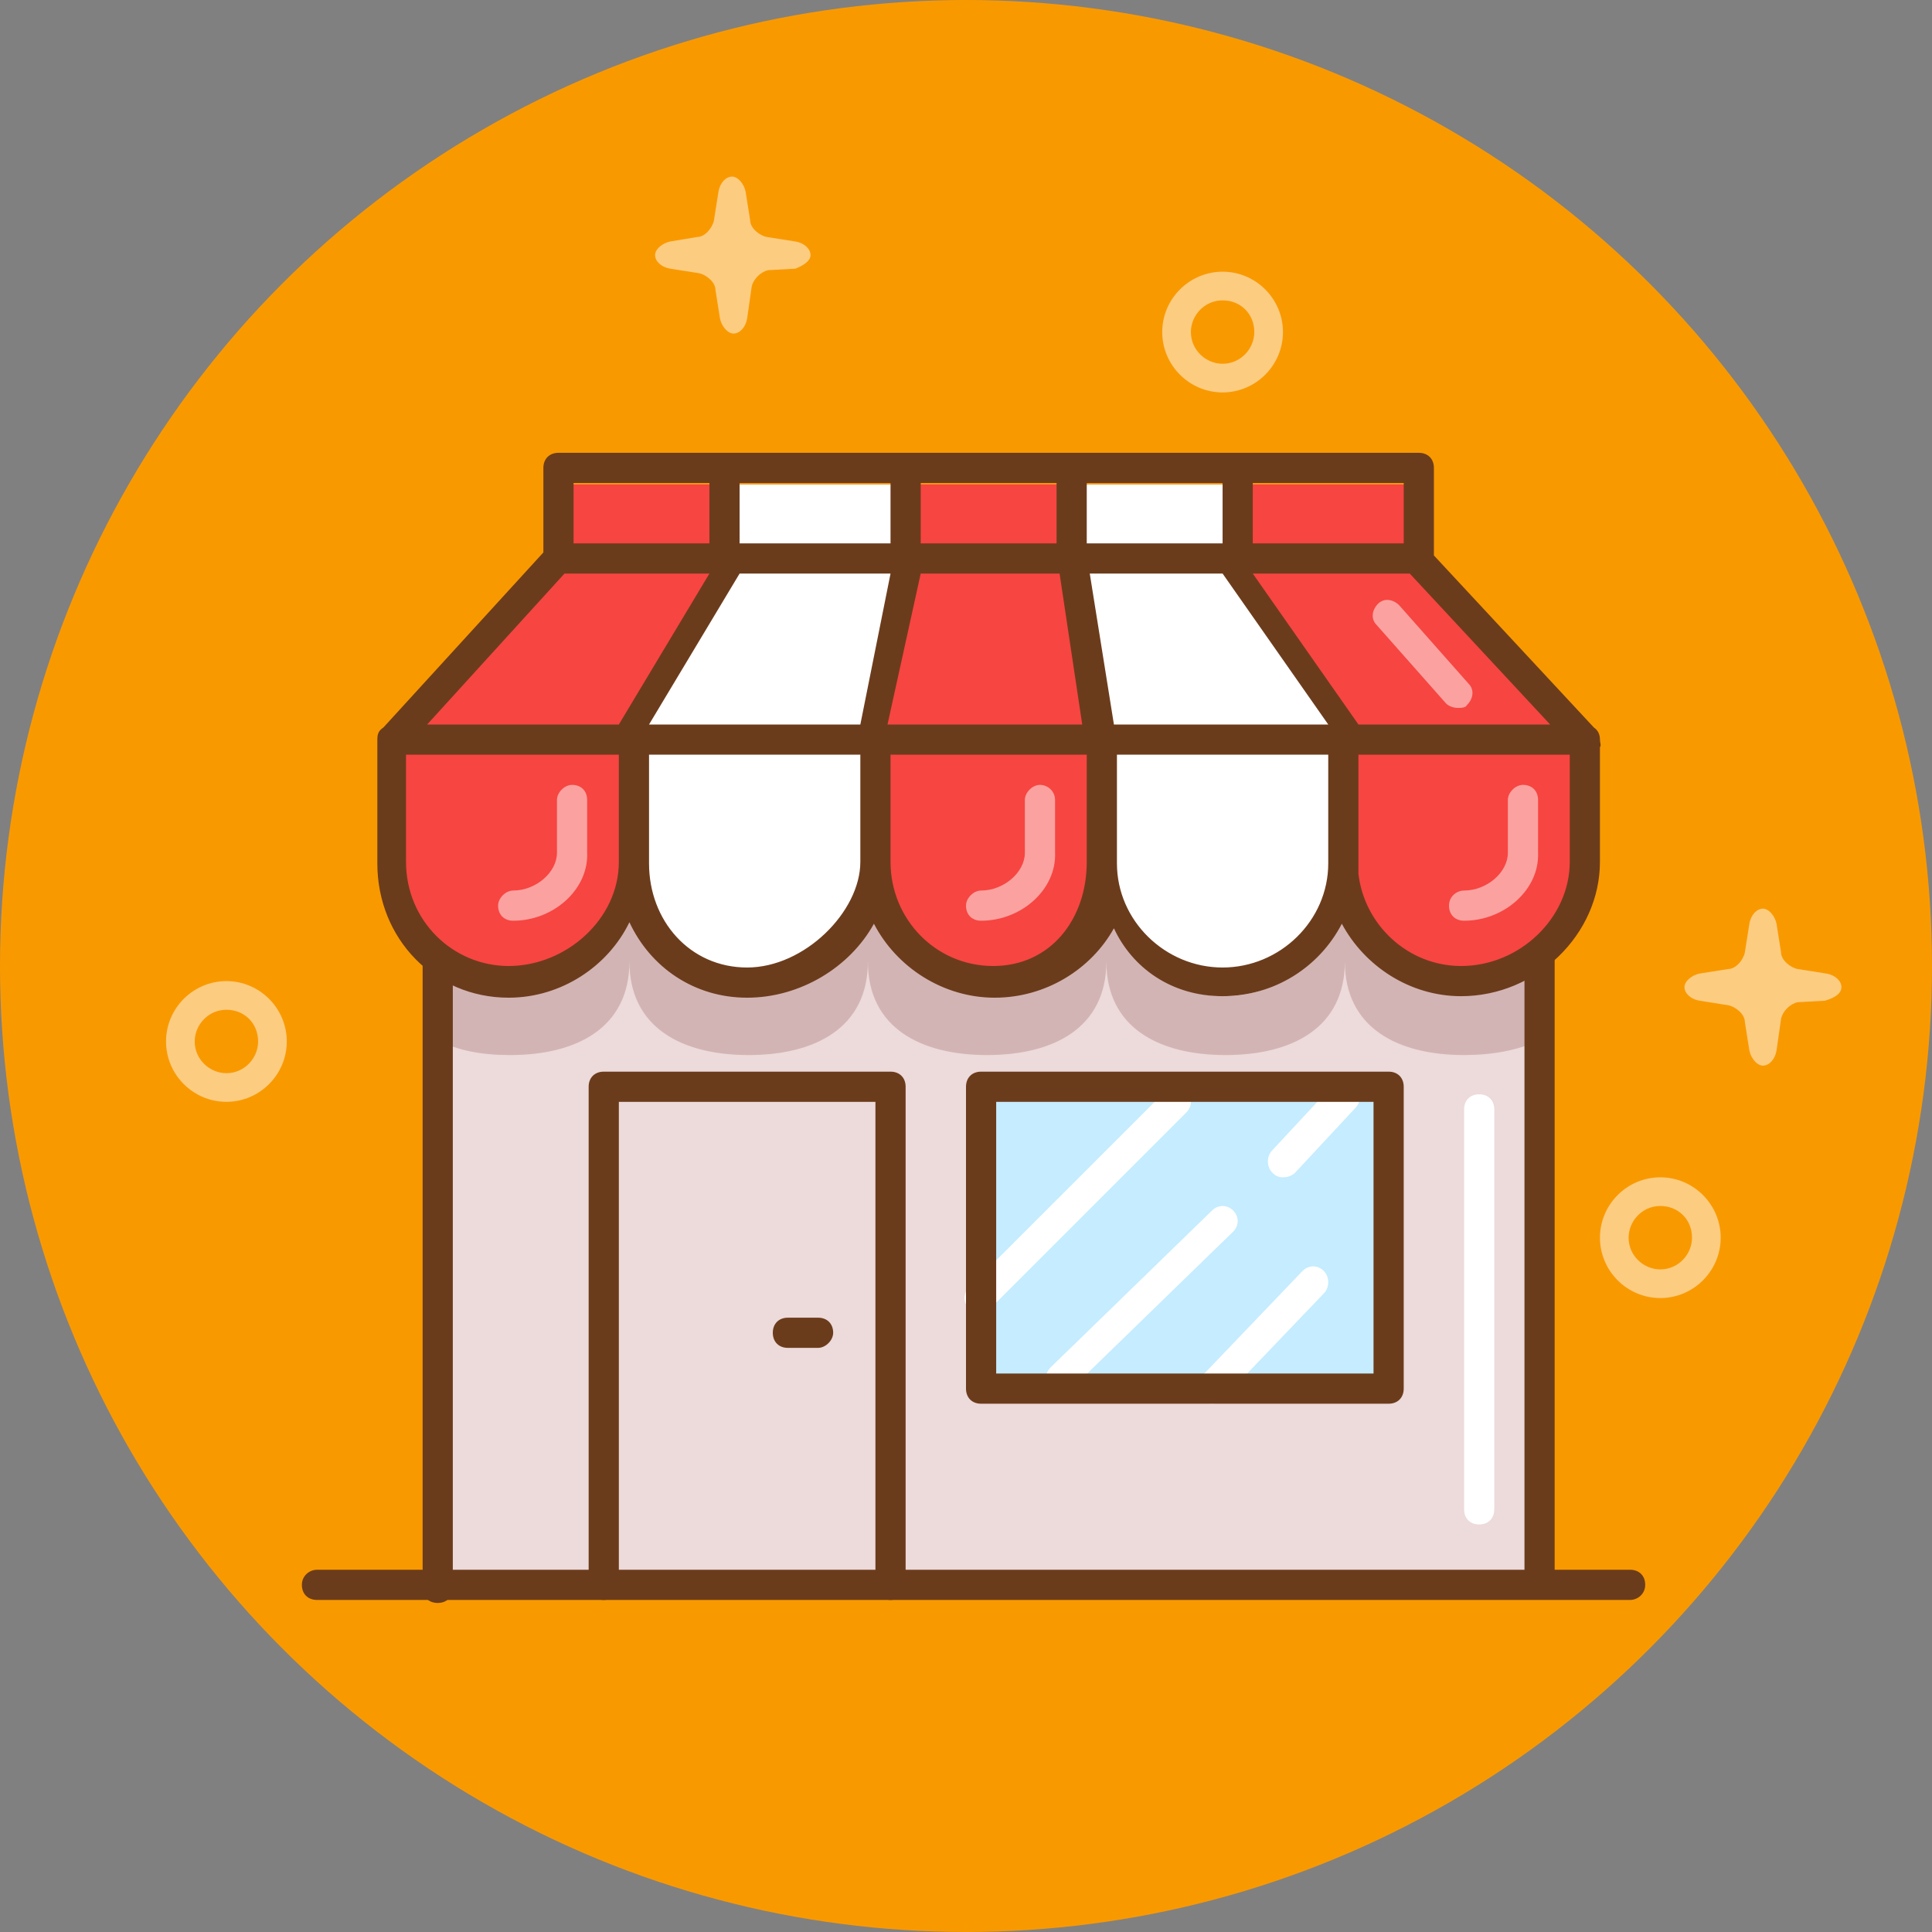 <?xml version="1.0" encoding="utf-8"?>
<!-- Generator: Adobe Illustrator 21.0.2, SVG Export Plug-In . SVG Version: 6.00 Build 0)  -->
<svg version="1.1" id="shop" xmlns="http://www.w3.org/2000/svg" xmlns:xlink="http://www.w3.org/1999/xlink" x="0px" y="0px"
	 viewBox="0 0 128 128" style="enable-background:new 0 0 128 128;" xml:space="preserve">
<rect x="0" y="0" width="128" height="128" fill="#808080" stroke="none"/>
<style type="text/css">
	.st0{fill:#F99900;}
	.st1{fill:#EDDADA;}
	.st2{fill:#D3B4B4;}
	.st3{fill:#6B3C1C;}
	.st4{fill:#F74541;}
	.st5{fill:#FFFFFF;}
	.st6{fill:#FFFFFF;stroke:#442611;stroke-width:2;stroke-linecap:round;stroke-linejoin:round;stroke-miterlimit:10;}
	.st7{fill:#C5ECFF;}
	.st8{opacity:0.5;}
</style>
<g>
	<g>
		<circle class="st0" cx="64" cy="64" r="64"/>
	</g>
	<g>
		<rect x="29" y="56.2" class="st1" width="72.9" height="49"/>
	</g>
	<g>
		<path class="st2" d="M29,68.9c1.3,0.7,2.9,1,4.8,1c4.4,0,7.9-1.8,7.9-6.2c0,4.4,3.5,6.2,7.9,6.2s7.9-1.8,7.9-6.2
			c0,4.4,3.5,6.2,7.9,6.2c4.4,0,7.9-1.8,7.9-6.2c0,4.4,3.5,6.2,7.9,6.2c4.4,0,7.9-1.8,7.9-6.2c0,4.4,3.5,6.2,7.9,6.2
			c1.8,0,3.6-0.3,5-1V55.1H29V68.9z"/>
	</g>
	<g>
		<path class="st3" d="M102.1,105c-0.6,0-1.1,0.8-1.1,0.2V55.7H30v49.5c0,0.6-0.4,1-1,1c-0.6,0-1-0.4-1-1V54.7c0-0.6,0.4-1,1-1h73.1
			c0.6,0,0.9,0.4,0.9,1V104C103,104.6,102.7,105,102.1,105z"/>
	</g>
	<g>
		<polygon class="st4" points="104.9,49.3 26.2,49.3 37.1,37.1 94,37.1 		"/>
	</g>
	<g>
		<polygon class="st5" points="71.7,37.8 74,50.4 89.5,50.4 82.3,37 		"/>
	</g>
	<g>
		<polygon class="st5" points="57.7,50.3 41.6,49.8 49.1,37.1 60.5,37.3 		"/>
	</g>
	<g>
		<path class="st4" d="M25.9,57.2c0,4.4,3.5,7.9,7.9,7.9c4.4,0,7.9-3.5,7.9-7.9V49H25.9V57.2z M57.5,57.2c0,4.4,3.5,7.9,7.9,7.9
			c4.4,0,7.9-3.5,7.9-7.9V49H57.5V57.2z M89.1,57.2c0,4.4,3.5,7.9,7.9,7.9c4.4,0,8.2-3.5,8.2-7.9V49H89.1V57.2z"/>
	</g>
	<g>
		<path class="st5" d="M41.6,58.1c0,4.4,3.5,7.9,7.9,7.9c4.4,0,7.9-3.5,7.9-7.9v-8.2H41.6V58.1z M73.2,58.1c0,4.4,3.5,7.9,7.9,7.9
			c4.4,0,7.9-3.5,7.9-7.9v-8.2H73.2V58.1z"/>
	</g>
	<g>
		<path class="st6" d="M45.4,37.6"/>
	</g>
	<g>
		<path class="st6" d="M41.7,48.6"/>
	</g>
	<g>
		<path class="st6" d="M62.2,37.6"/>
	</g>
	<g>
		<path class="st6" d="M57.2,49.1"/>
	</g>
	<g>
		<rect x="39.1" y="72.3" class="st1" width="19" height="33"/>
	</g>
	<g>
		<rect x="65.2" y="72.3" class="st7" width="27" height="20"/>
	</g>
	<g>
		<rect x="37.5" y="32.1" class="st4" width="55.9" height="4.7"/>
	</g>
	<g>
		<rect x="48.3" y="32.1" class="st5" width="11.7" height="4.6"/>
	</g>
	<g>
		<rect x="70.6" y="32.1" class="st5" width="11.7" height="4.6"/>
	</g>
	<g>
		<path class="st3" d="M54.2,89.3h-2c-0.6,0-1-0.4-1-1c0-0.6,0.4-1,1-1h2c0.6,0,1,0.4,1,1C55.2,88.8,54.7,89.3,54.2,89.3z"/>
	</g>
	<g>
		<path class="st3" d="M108,106H21c-0.6,0-1-0.4-1-1s0.5-1,1-1h87c0.6,0,1,0.4,1,1S108.5,106,108,106z"/>
	</g>
	<g class="st8">
		<path class="st5" d="M53.7,16.9c0-0.4-0.4-0.8-1-0.9l-1.9-0.3c-0.5-0.1-1.1-0.6-1.1-1.1l-0.3-1.9c-0.1-0.5-0.5-1-0.9-1
			c-0.4,0-0.8,0.4-0.9,1l-0.3,1.9c-0.1,0.5-0.6,1.1-1.1,1.1L44.4,16c-0.5,0.1-1,0.5-1,0.9c0,0.4,0.4,0.8,1,0.9l1.9,0.3
			c0.5,0.1,1.1,0.6,1.1,1.1l0.3,1.9c0.1,0.5,0.5,1,0.9,1c0.4,0,0.8-0.4,0.9-1l0.3-2.1c0.1-0.5,0.6-1,1.1-1.1l1.8-0.1
			C53.2,17.6,53.7,17.3,53.7,16.9z"/>
	</g>
	<g class="st8">
		<path class="st5" d="M122,65.4c0-0.4-0.4-0.8-1-0.9l-1.9-0.3c-0.5-0.1-1.1-0.6-1.1-1.1l-0.3-1.9c-0.1-0.5-0.5-1-0.9-1
			c-0.4,0-0.8,0.4-0.9,1l-0.3,1.9c-0.1,0.5-0.6,1.1-1.1,1.1l-1.9,0.3c-0.5,0.1-1,0.5-1,0.9c0,0.4,0.4,0.8,1,0.9l1.9,0.3
			c0.5,0.1,1.1,0.6,1.1,1.1l0.3,1.9c0.1,0.5,0.5,1,0.9,1c0.4,0,0.8-0.4,0.9-1l0.3-2.1c0.1-0.5,0.6-1,1.1-1.1l1.8-0.1
			C121.6,66.1,122,65.8,122,65.4z"/>
	</g>
	<g class="st8">
		<path class="st5" d="M15,73c-2.2,0-4-1.8-4-4c0-2.2,1.8-4,4-4c2.2,0,4,1.8,4,4C19,71.2,17.2,73,15,73z M15,66.9
			c-1.2,0-2.1,1-2.1,2.1c0,1.2,1,2.1,2.1,2.1c1.2,0,2.1-1,2.1-2.1C17.1,67.8,16.2,66.9,15,66.9z"/>
	</g>
	<g class="st8">
		<path class="st5" d="M81,26c-2.2,0-4-1.8-4-4c0-2.2,1.8-4,4-4c2.2,0,4,1.8,4,4C85,24.2,83.2,26,81,26z M81,19.9
			c-1.2,0-2.1,1-2.1,2.1c0,1.2,1,2.1,2.1,2.1c1.2,0,2.1-1,2.1-2.1C83.1,20.8,82.2,19.9,81,19.9z"/>
	</g>
	<g class="st8">
		<path class="st5" d="M110,86c-2.2,0-4-1.8-4-4c0-2.2,1.8-4,4-4c2.2,0,4,1.8,4,4C114,84.2,112.2,86,110,86z M110,79.9
			c-1.2,0-2.1,1-2.1,2.1c0,1.2,1,2.1,2.1,2.1c1.2,0,2.1-1,2.1-2.1C112.1,80.8,111.2,79.9,110,79.9z"/>
	</g>
	<g class="st8">
		<path class="st5" d="M97,61c-0.6,0-1-0.4-1-1s0.5-1,1-1c1.5,0,2.9-1.2,2.9-2.5V53c0-0.5,0.5-1,1-1c0.6,0,1,0.4,1,1v3.5
			C102,58.9,99.7,61,97,61z"/>
	</g>
	<g class="st8">
		<path class="st5" d="M65,61c-0.6,0-1-0.4-1-1c0-0.5,0.5-1,1-1c1.5,0,2.9-1.2,2.9-2.5V53c0-0.5,0.5-1,1-1s1,0.4,1,1v3.5
			C70,58.9,67.7,61,65,61z"/>
	</g>
	<g class="st8">
		<path class="st5" d="M34,61c-0.6,0-1-0.4-1-1c0-0.5,0.5-1,1-1c1.5,0,2.9-1.2,2.9-2.5V53c0-0.5,0.5-1,1-1c0.6,0,1,0.4,1,1v3.5
			C39,58.9,36.7,61,34,61z"/>
	</g>
	<g class="st8">
		<path class="st5" d="M96.6,46.9c-0.3,0-0.6-0.1-0.8-0.3l-4.6-5.2c-0.4-0.4-0.3-1,0.1-1.4c0.4-0.4,1-0.3,1.4,0.1l4.6,5.2
			c0.4,0.4,0.3,1-0.1,1.4C97.1,46.9,96.8,46.9,96.6,46.9z"/>
	</g>
	<g>
		<path class="st5" d="M98,101c-0.6,0-1-0.4-1-1V73.5c0-0.6,0.4-1,1-1c0.6,0,1,0.4,1,1V100C99,100.6,98.6,101,98,101z"/>
	</g>
	<g>
		<path class="st5" d="M64.9,87c-0.3,0-0.5-0.1-0.7-0.3c-0.4-0.4-0.4-1,0-1.4l13-13c0.4-0.4,1-0.4,1.4,0c0.4,0.4,0.4,1,0,1.4l-13,13
			C65.4,86.9,65.2,87,64.9,87z"/>
	</g>
	<g>
		<path class="st5" d="M70.3,92.3c-0.3,0-0.5-0.1-0.7-0.3c-0.4-0.4-0.4-1,0-1.4l10.7-10.4c0.4-0.4,1-0.4,1.4,0c0.4,0.4,0.4,1,0,1.4
			L71,92C70.8,92.2,70.6,92.3,70.3,92.3z"/>
	</g>
	<g>
		<path class="st5" d="M85,78c-0.3,0-0.5-0.1-0.7-0.3c-0.4-0.4-0.4-1.1,0-1.5l4-4.3c0.4-0.4,1.1-0.4,1.5,0c0.4,0.4,0.4,1.1,0,1.5
			l-4,4.3C85.6,77.9,85.3,78,85,78z"/>
	</g>
	<g>
		<path class="st5" d="M80.3,93c-0.3,0-0.5-0.1-0.7-0.3c-0.4-0.4-0.4-1.1,0-1.5l6.7-7c0.4-0.4,1-0.4,1.4,0c0.4,0.4,0.4,1.1,0,1.5
			l-6.7,7C80.8,92.9,80.5,93,80.3,93z"/>
	</g>
	<g>
		<path class="st3" d="M92,93H65c-0.6,0-1-0.4-1-1V72c0-0.6,0.4-1,1-1h27c0.6,0,1,0.4,1,1v20C93,92.6,92.6,93,92,93z M66,91h25V73
			H66V91z"/>
	</g>
	<g>
		<path class="st3" d="M59,106c-0.6,0-1-0.4-1-1V73H41v32c0,0.6-0.4,1-1,1c-0.6,0-1-0.4-1-1V72c0-0.6,0.4-1,1-1h19c0.6,0,1,0.4,1,1
			v33C60,105.6,59.6,106,59,106z"/>
	</g>
	<path class="st3" d="M106,49c0-0.3-0.1-0.6-0.4-0.8L95,36.8V31c0-0.6-0.4-1-1-1H37c-0.6,0-1,0.4-1,1v5.6L25.4,48.2
		c-0.3,0.2-0.4,0.4-0.4,0.8v8.2c0,5,3.8,8.9,8.7,8.9c3.5,0,6.6-2.1,8-5c1.4,3,4.3,5,7.8,5c3.5,0,6.8-2,8.4-4.9
		c1.5,2.9,4.6,4.9,8,4.9c3.4,0,6.4-1.9,7.9-4.6C75,64.1,77.6,66,81,66c3.4,0,6.4-1.9,7.9-4.8c1.5,2.8,4.5,4.8,7.9,4.8
		c5,0,9.2-4.1,9.2-8.9v-7.6C106.1,49.4,106,49.2,106,49z M93,32v4H83v-4H93z M81,32l0,4h-9v-4H81z M70,32v4h-9v-4H70z M59,32v4H49
		v-4H59z M47,32l0,4h-9v-4H47z M41,57.1c0,3.8-3.5,6.9-7.3,6.9c-3.7,0-6.8-3-6.8-6.9V50H41V57.1z M41,48H28.3l9.1-10H47L41,48z
		 M57,57.1c0,3.3-3.7,7-7.5,7c-3.8,0-6.5-3.1-6.5-6.9V50h14C57,50,57,53.8,57,57.1z M57,48H43c0,0,6-10,6-10h10L57,48z M61,38h9.2
		l1.5,10H58.8L61,38z M72,57.1c0,3.8-2.4,6.9-6.2,6.9C62,64,59,60.9,59,57.1V50h13V57.1z M72.2,38H81l7,10H73.8L72.2,38z M88,57.2
		c0,3.8-3.2,6.9-7,6.9c-3.8,0-7-3.1-7-6.9V50h14V57.2z M83,38h10.4l9.3,10H90L83,38z M104,57.1c0,3.7-3.3,6.9-7.2,6.9
		c-3.5,0-6.4-2.7-6.8-6.1c0-0.2,0-7.9,0-7.9h14V57.1z"/>
</g>
</svg>

